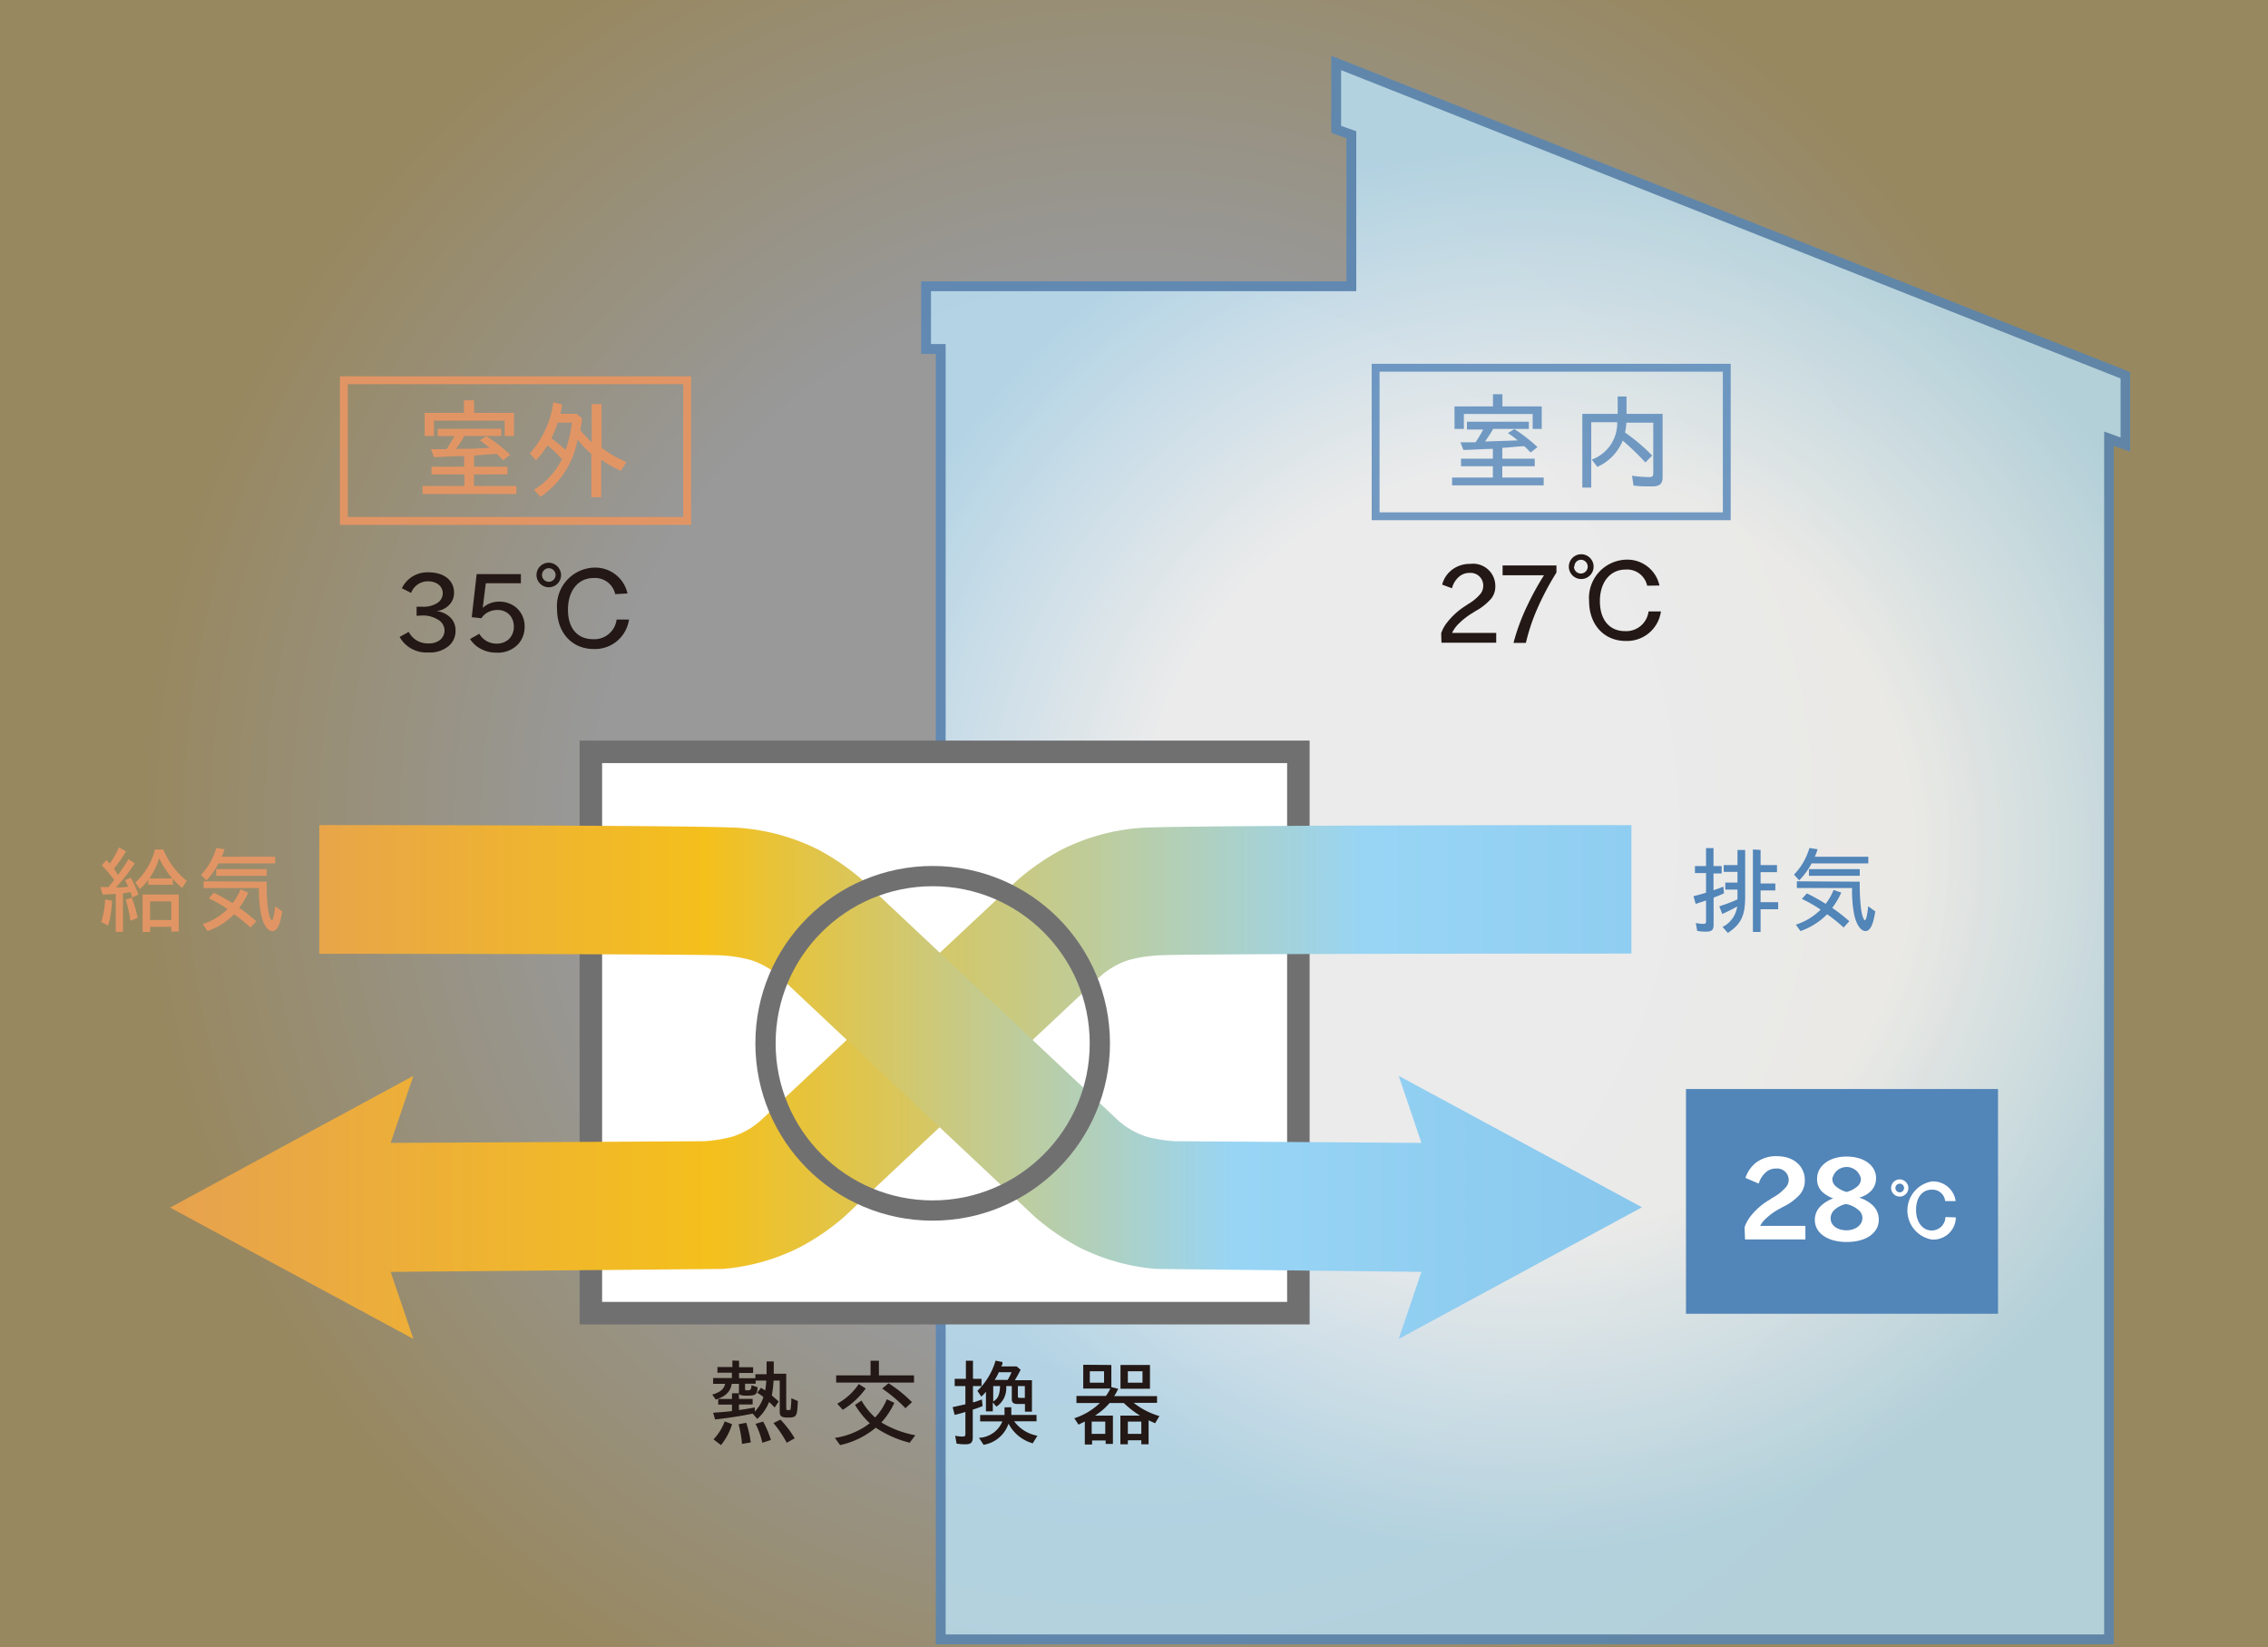 <svg xmlns="http://www.w3.org/2000/svg" xmlns:xlink="http://www.w3.org/1999/xlink" viewBox="0 0 230.77 167.58"><rect x="0" y="0" width="230.77" height="167.58" fill="#333333" stroke="none"/><defs><style>.cls-1{isolation:isolate;}.cls-2{opacity:0.5;fill:url(#名称未設定グラデーション_36);}.cls-3{opacity:0.8;}.cls-4{fill:url(#名称未設定グラデーション_65);}.cls-5{fill:#5285b8;}.cls-6{fill:#fff;}.cls-10,.cls-13,.cls-7{fill:none;stroke-miterlimit:10;}.cls-7{stroke:#e29564;stroke-width:0.8px;}.cls-8{fill:#e29564;}.cls-9{fill:#231815;}.cls-10,.cls-13{stroke:#717071;}.cls-10{stroke-width:2.29px;}.cls-11,.cls-12{mix-blend-mode:multiply;}.cls-11{fill:url(#名称未設定グラデーション_7);}.cls-12{fill:url(#名称未設定グラデーション_7-2);}.cls-13{stroke-width:2.06px;}</style><radialGradient id="名称未設定グラデーション_36" cx="115.38" cy="83.79" r="100.83" gradientUnits="userSpaceOnUse"><stop offset="0.55" stop-color="#fff"/><stop offset="1" stop-color="#fdde8e"/></radialGradient><radialGradient id="名称未設定グラデーション_65" cx="155.25" cy="86.58" r="71.25" gradientUnits="userSpaceOnUse"><stop offset="0.55" stop-color="#fff"/><stop offset="1" stop-color="#bae2f8"/></radialGradient><linearGradient id="名称未設定グラデーション_7" x1="4291.36" y1="110.07" x2="4069.15" y2="110.07" gradientTransform="matrix(-1, 0, 0, 1, 4285.94, 0)" gradientUnits="userSpaceOnUse"><stop offset="0" stop-color="#e29564"/><stop offset="0.35" stop-color="#f4c01c"/><stop offset="0.65" stop-color="#98d5f5"/><stop offset="1" stop-color="#81c0e9"/></linearGradient><linearGradient id="名称未設定グラデーション_7-2" x1="18.55" y1="110.07" x2="197.76" y2="110.07" gradientTransform="translate(-9.44)" xlink:href="#名称未設定グラデーション_7"/></defs><g class="cls-1"><g id="レイヤー_2" data-name="レイヤー 2"><g id="レイヤー_1-2" data-name="レイヤー 1"><rect class="cls-2" width="230.77" height="167.58"/><g class="cls-3"><polygon class="cls-4" points="95.72 166.76 95.72 35.48 94.23 35.48 94.23 29.12 137.48 29.12 137.48 13.71 135.94 13.16 135.94 6.4 216.27 38.16 216.25 45.24 214.58 44.65 214.58 166.76 95.72 166.76"/><path class="cls-5" d="M136.44,7.13,215.77,38.5l0,6-1.67-.6V166.26H96.22V35H94.73V29.62H138V13.35l-1.54-.55V7.13m-1-1.47v7.85l.66.24.88.31V28.62H93.73V36h1.49V167.26H215.08V45.36l.34.12,1.33.47V44.54l0-6v-.68l-.63-.26L136.8,6.2l-1.36-.54Z"/></g><rect class="cls-5" x="171.55" y="110.78" width="31.75" height="22.86"/><path class="cls-6" d="M177.51,124.85a3.69,3.69,0,0,1,.62-1.14,6.81,6.81,0,0,1,1.93-1.67l.26-.18a4.76,4.76,0,0,0,1.31-1A1.15,1.15,0,0,0,182,120a1.17,1.17,0,0,0-1.29-1.13,1.49,1.49,0,0,0-1.08.42,2.47,2.47,0,0,0-.68,1.11l-1.35-.58a3.28,3.28,0,0,1,1.06-1.54,3.35,3.35,0,0,1,2.11-.67c2,0,2.87,1.26,2.87,2.4a2.21,2.21,0,0,1-.47,1.46,5.48,5.48,0,0,1-1.77,1.31l-.21.12a6.36,6.36,0,0,0-1.51,1.06,2.54,2.54,0,0,0-.58.74h4.6v1.38h-6.14Z"/><path class="cls-6" d="M184.66,124.09a1.94,1.94,0,0,1,.55-1.36,3.56,3.56,0,0,1,1.32-.82v0a3.52,3.52,0,0,1-1.13-.68,1.79,1.79,0,0,1-.51-1.34c0-1.23,1.17-2.24,3-2.24s3,.95,3,2.18a1.84,1.84,0,0,1-.62,1.42,2.71,2.71,0,0,1-1.1.58v0a3.48,3.48,0,0,1,1.36.76,2,2,0,0,1,.64,1.46c0,1.42-1.35,2.29-3.26,2.29S184.66,125.47,184.66,124.09Zm4.84-.18a1,1,0,0,0-.34-.77,2.65,2.65,0,0,0-1.33-.66,2.42,2.42,0,0,0-1.22.64,1.14,1.14,0,0,0-.34.82c0,.76.74,1.21,1.61,1.21S189.5,124.65,189.5,123.91Zm-3.06-4a1,1,0,0,0,.36.77,2.76,2.76,0,0,0,1.09.57,2.63,2.63,0,0,0,1.07-.54,1,1,0,0,0,.39-.79,1.48,1.48,0,0,0-2.91,0Z"/><path class="cls-6" d="M194.18,120.84a.88.88,0,1,1-1.76,0,.88.88,0,0,1,.87-.87A.9.9,0,0,1,194.18,120.84Zm-1.32,0a.44.44,0,1,0,.43-.43A.43.43,0,0,0,192.86,120.84Zm6.15,3a2.29,2.29,0,0,1-2.45,2.25,3,3,0,0,1,0-5.91,2.32,2.32,0,0,1,2.43,2h-1.07a1.29,1.29,0,0,0-1.36-1.16c-1,0-1.6.83-1.6,2.06s.66,2.09,1.6,2.09a1.4,1.4,0,0,0,1.39-1.37Z"/><rect class="cls-6" x="60.09" y="76.43" width="71.99" height="57.1"/><rect class="cls-7" x="34.99" y="38.68" width="34.93" height="14.31"/><path class="cls-8" d="M51,43.61v.74H47.25a12.54,12.54,0,0,1-.85,1.31c.86,0,1.94,0,3.42-.11-.34-.28-.6-.48-1-.77l.68-.4a15.47,15.47,0,0,1,2.41,1.88l-.71.56-.32-.33-.34-.33-2.3.18v1.13h3.39v.79H48.22v1.18h4.32v.81H43v-.81h4.26V48.26H43.91v-.79h3.32V46.39c-.79,0-2.09.09-3.07.11l-.31-.8h1.58a14,14,0,0,0,.81-1.34H44.53v-.74Zm-2.76-2.89V42H52.3v2.35h-.95V42.79H44.16v1.56h-.95V42h4V40.72Z"/><path class="cls-8" d="M57.22,41.15c-.07.29-.08.37-.1.47s0,.11-.08.33l0,.14h1.61l.56.44c0,.45-.09.82-.17,1.22A14.1,14.1,0,0,0,60.21,45V41.11h1v4.43A11.14,11.14,0,0,0,63.74,47l-.57.89a11.33,11.33,0,0,1-2-1.14v3.83h-1V46.18a9,9,0,0,1-1.4-1.48A8.94,8.94,0,0,1,55,50.54l-.66-.72a7.62,7.62,0,0,0,2.84-3.11,12,12,0,0,0-1.48-1.41,8.11,8.11,0,0,1-1.17,1.52l-.62-.69a9.7,9.7,0,0,0,2.39-5.21ZM56.75,43a12.75,12.75,0,0,1-.65,1.59,14.57,14.57,0,0,1,1.45,1.19A12.79,12.79,0,0,0,58.19,43Z"/><path class="cls-9" d="M42.39,62.64v-.92H43a2.62,2.62,0,0,0,1.48-.37,1.17,1.17,0,0,0,.57-1c0-.74-.65-1.22-1.52-1.22a1.83,1.83,0,0,0-1.7,1.18l-.94-.47a2.87,2.87,0,0,1,2.7-1.62c1.64,0,2.61.86,2.61,2.06a1.74,1.74,0,0,1-.54,1.3,2.09,2.09,0,0,1-1.25.58v0a2.41,2.41,0,0,1,1.48.72,1.83,1.83,0,0,1,.46,1.21,2,2,0,0,1-.69,1.62,3,3,0,0,1-2.11.66,3.11,3.11,0,0,1-2.89-1.58l.93-.51a2.16,2.16,0,0,0,2,1.17,1.8,1.8,0,0,0,1.19-.36,1.25,1.25,0,0,0,.45-1A1.29,1.29,0,0,0,44.5,63a2.87,2.87,0,0,0-1.57-.39Z"/><path class="cls-9" d="M49.12,61.83h0a2.46,2.46,0,0,1,1.71-.63,2.68,2.68,0,0,1,1.64.56,2.49,2.49,0,0,1,.91,2,2.6,2.6,0,0,1-.63,1.74,2.83,2.83,0,0,1-2.22.89A3.31,3.31,0,0,1,48.91,66a2.8,2.8,0,0,1-1.08-1l.94-.53a2,2,0,0,0,.76.75,2,2,0,0,0,1,.25,1.78,1.78,0,0,0,1.22-.43,1.69,1.69,0,0,0,.53-1.27,1.73,1.73,0,0,0-.43-1.22,1.63,1.63,0,0,0-1.23-.5,2.08,2.08,0,0,0-.93.21,1.82,1.82,0,0,0-.71.63L48,62.78l.5-4.38H53v.93H49.43Z"/><path class="cls-9" d="M57.09,58.5a1.25,1.25,0,1,1-1.24-1.26A1.28,1.28,0,0,1,57.09,58.5Zm-1.94,0a.69.69,0,1,0,.68-.7A.69.69,0,0,0,55.15,58.5Zm7.45,1.94a2.1,2.1,0,0,0-2.22-1.64c-1.55,0-2.59,1.29-2.59,3.22s1,3,2.55,3a2.28,2.28,0,0,0,2.4-2H64a3.49,3.49,0,0,1-3.59,3c-2.21,0-3.73-1.66-3.73-4.07a3.91,3.91,0,0,1,3.78-4.21,3.36,3.36,0,0,1,3.39,2.63Z"/><g class="cls-3"><path class="cls-5" d="M175.3,37.81V52.12H140.37V37.81H175.3m.8-.8H139.57V52.92H176.1V37Z"/></g><g class="cls-3"><path class="cls-5" d="M155.56,42.9v.73h-3.63a14.43,14.43,0,0,1-.83,1.28l3.33-.11a12.16,12.16,0,0,0-1-.75l.66-.4a16.47,16.47,0,0,1,2.35,1.83l-.7.55-.31-.32c-.06-.07-.17-.17-.33-.32-.47,0-1.42.12-2.24.17v1.1h3.3v.77h-3.3v1.15h4.21v.79h-9.32v-.79h4.15V47.43h-3.24v-.77h3.24v-1c-.78,0-2,.09-3,.11l-.3-.78h1.54a14.41,14.41,0,0,0,.78-1.3h-1.66V42.9Zm-2.69-2.8v1.24h4v2.29h-.92V42.11h-7v1.52H148V41.34h3.91V40.1Z"/><path class="cls-5" d="M165.5,40.33V42.1h3.67v6.45c0,.67-.3.93-1.08.93-.57,0-1.29,0-1.88-.09l-.15-1a12,12,0,0,0,1.78.14c.29,0,.38-.11.38-.41V43h-2.74a5.84,5.84,0,0,1-.13,1,18.46,18.46,0,0,1,2.76,2.34l-.69.7a27.43,27.43,0,0,0-2.31-2.22,4.94,4.94,0,0,1-2.58,2.67l-.57-.74a3.93,3.93,0,0,0,2.59-3.8h-2.64V49.6H161V42.1h3.6V40.33Z"/></g><path class="cls-9" d="M146.64,64.42a3.5,3.5,0,0,1,.62-1.12,7.27,7.27,0,0,1,1.81-1.64l.31-.21a4.74,4.74,0,0,0,1.28-1.07,1.35,1.35,0,0,0,.26-.81,1.28,1.28,0,0,0-1.37-1.29,1.58,1.58,0,0,0-1.06.36,2.29,2.29,0,0,0-.75,1.2l-1-.37a2.78,2.78,0,0,1,1-1.51,3,3,0,0,1,1.87-.6,2.26,2.26,0,0,1,2.54,2.23,2,2,0,0,1-.4,1.28,5.78,5.78,0,0,1-1.67,1.32l-.21.14a7.3,7.3,0,0,0-1.44,1.11,3.27,3.27,0,0,0-.68.94h4.49v1h-5.57Z"/><path class="cls-9" d="M156.46,61.83a19.65,19.65,0,0,0-1.2,3.57H154a21.16,21.16,0,0,1,1.41-3.81,28.42,28.42,0,0,1,1.69-3.07h-4.21v-1h5.48v.72A28.61,28.61,0,0,0,156.46,61.83Z"/><path class="cls-9" d="M162.15,57.63a1.26,1.26,0,1,1-1.24-1.25A1.26,1.26,0,0,1,162.15,57.63Zm-2,0a.7.7,0,1,0,.68-.69A.68.68,0,0,0,160.2,57.63Zm7.45,1.95a2.09,2.09,0,0,0-2.21-1.64c-1.55,0-2.6,1.28-2.6,3.21s1,3.05,2.55,3.05a2.29,2.29,0,0,0,2.4-2H169a3.48,3.48,0,0,1-3.58,3c-2.21,0-3.73-1.66-3.73-4.07a3.9,3.9,0,0,1,3.77-4.2,3.34,3.34,0,0,1,3.39,2.63Z"/><path class="cls-9" d="M75.2,138.42v.66h1.43v.58H75.2v.54h1.66v-.41H78v-1.3h.73v1.25H80v3.45c0,.23,0,.25.22.25s.21,0,.24-.21a9.51,9.51,0,0,0,.06-1l.66.29c-.06,1.56-.12,1.68-1,1.68-.66,0-.84-.13-.84-.59v-3.17h-.63a11.35,11.35,0,0,1-.18,1.51l.52.45.18.17,0,0-.41.61a4.93,4.93,0,0,0-.57-.56,4.46,4.46,0,0,1-1.2,1.72l-.46-.54c-1.12.23-2.77.49-3.83.59l-.2-.68c1.12-.08,1.45-.11,1.92-.17v-.66h-1.4v-.57h1.4v-.58h.71a.54.54,0,0,1,0-.19v-.77h-.74c-.11.78-.62,1.29-1.62,1.6l-.36-.51c.8-.22,1.19-.55,1.31-1.09H72.56v-.59h1.91v-.54H73v-.58h1.52v-.66Zm-2.6,8a5.37,5.37,0,0,0,1.14-1.83l.75.28A6.29,6.29,0,0,1,73.36,147Zm2.9.46a11.51,11.51,0,0,0-.35-2l.78-.15a10.37,10.37,0,0,1,.46,2Zm1.39-6.12H75.81v.48c0,.17,0,.19.26.19s.39-.05.39-.52l.63.21c-.06.76-.18.85-1.13.85-.51,0-.69-.05-.77-.22v.55h1.39v.57H75.19v.56c.44-.05,1.06-.15,1.61-.26v.42a3.83,3.83,0,0,0,.88-1.47,3,3,0,0,0-.5-.36l-.13-.09.38-.5.43.27a8.67,8.67,0,0,0,.11-1H76.89Zm.68,6a8.45,8.45,0,0,0-.69-1.92l.77-.23a9.8,9.8,0,0,1,.79,1.87Zm2.48,0a11.71,11.71,0,0,0-1.35-2l.71-.35a10,10,0,0,1,1.45,1.9Z"/><path class="cls-9" d="M91,142.7a7.8,7.8,0,0,1-1.32,2A10.47,10.47,0,0,0,93.13,146l-.57.76a11,11,0,0,1-3.45-1.53A8.47,8.47,0,0,1,85.48,147l-.53-.73a7.7,7.7,0,0,0,3.55-1.49A8.57,8.57,0,0,1,87,142.91l.66-.44a6.78,6.78,0,0,0,1.38,1.72,5.83,5.83,0,0,0,1.19-1.85Zm-1.57-4.28v1.49H93v.73H85.08v-.73h3.5v-1.49Zm-1.34,2.82a7.93,7.93,0,0,1-2.34,2.17l-.56-.62a6.31,6.31,0,0,0,2.19-2Zm2.32-.53a13.51,13.51,0,0,1,2.38,1.92l-.66.62a15.06,15.06,0,0,0-2.37-2Z"/><path class="cls-9" d="M99,141v1.64c.21,0,.48-.14.91-.28l.07.67a10.09,10.09,0,0,1-1,.36v2.82c0,.53-.19.71-.75.71a5.48,5.48,0,0,1-.9-.07l-.14-.8a4.16,4.16,0,0,0,.74.08c.24,0,.3-.06.3-.26v-2.24c-.31.1-.76.22-1.09.3l-.21-.79,1.3-.29V141H97.14v-.74h1.14v-1.84H99v1.84h.87V141Zm3-2.45s0,.07,0,.15-.09.24-.12.3h1.57l.4.34c-.22.43-.41.77-.59,1.06H105v3.2h-.71v-.78h-.73c-.44,0-.61-.14-.61-.5V141h-.57a2.23,2.23,0,0,1-1,2.09l-.36-.43v.91h-.7v-2a3.55,3.55,0,0,1-.47.5l-.4-.59a7,7,0,0,0,1.85-3.07Zm.9,4.6v.78h2.57v.65h-2.28a3.79,3.79,0,0,0,2.37,1.47l-.48.77a4,4,0,0,1-2.46-2,3.23,3.23,0,0,1-2.54,2.15l-.47-.71a2.69,2.69,0,0,0,2.38-1.67H99.73v-.65h2.48v-.78ZM101.06,141v1.56c.49-.29.65-.63.7-1.56Zm1.47-.63a5.14,5.14,0,0,0,.39-.78h-1.29a5.3,5.3,0,0,1-.42.78Zm1.75.63h-.71v1c0,.16,0,.2.26.2h.45Z"/><path class="cls-9" d="M113.08,138.85v2.25l.7.18a7,7,0,0,1-.41.74h4.36v.68h-2.38a7.71,7.71,0,0,0,2.62,1.35l-.44.73-.66-.3v2.44h-.74v-.41h-1.37v.41H114V144H116a9.5,9.5,0,0,1-1.65-1.28h-1.45a6.66,6.66,0,0,1-1.48,1.28h1.82v2.88h-.74v-.35h-1.38v.41h-.74v-2.34l-.64.32-.43-.65a6.72,6.72,0,0,0,2.6-1.55h-2.38V142h3a4.94,4.94,0,0,0,.45-.75h-2.76v-2.42Zm-2.19.64v1.16h1.45v-1.16Zm.19,5.12v1.25h1.38v-1.25Zm5.93-5.76v2.42h-3v-2.42Zm-2.25,5.76v1.25h1.37v-1.25Zm0-5.12v1.16h1.49v-1.16Z"/><rect class="cls-10" x="60.12" y="76.48" width="71.99" height="57.1"/><path class="cls-11" d="M77.38,114a7.86,7.86,0,0,1-2.88,1.63,14,14,0,0,1-2.87.46l-31.88.17,2.31-6.82L17.31,122.84,42.06,136.2l-2.31-6.82,33.8-.3a21.2,21.2,0,0,0,7.88-2.23,23.65,23.65,0,0,0,4.51-3.11L112,99.28a8,8,0,0,1,2.88-1.63,14.21,14.21,0,0,1,2.87-.46C119.51,97,166,97,166,97V83.93s-47.38,0-50.14.3a21.43,21.43,0,0,0-7.88,2.22,24.43,24.43,0,0,0-4.5,3.12Z"/><path class="cls-12" d="M113.8,114a8,8,0,0,0,2.88,1.63,14.21,14.21,0,0,0,2.88.46l25.07.17-2.31-6.82,24.75,13.37L142.32,136.2l2.31-6.82-27-.3a21.25,21.25,0,0,1-7.88-2.23,23.9,23.9,0,0,1-4.5-3.11l-26-24.46a8,8,0,0,0-2.89-1.63,14,14,0,0,0-2.87-.46c-1.76-.15-41-.17-41-.17V83.93s40.18,0,42.94.3a21.38,21.38,0,0,1,7.87,2.22,24.17,24.17,0,0,1,4.51,3.12Z"/><circle class="cls-13" cx="94.9" cy="106.13" r="17.01"/><path class="cls-8" d="M12.82,86.61a13.35,13.35,0,0,1-1.23,1.74L12,89a16.51,16.51,0,0,0,1.07-1.6l.64.43a21.2,21.2,0,0,1-1.91,2.45c.3,0,.85,0,1.24-.08a3.88,3.88,0,0,0-.31-.67v0l.57-.24A9.31,9.31,0,0,1,14.08,91l-.63.3c-.08-.29-.1-.36-.16-.55l-.78.12v3.92h-.73V90.93L10.45,91l-.23-.76.82,0c.27-.34.38-.46.58-.73a12.12,12.12,0,0,0-1.26-1.48l.46-.54.35.36a8.47,8.47,0,0,0,.93-1.65Zm-1.42,5a10.49,10.49,0,0,1-.4,2.54l-.7-.36a8.73,8.73,0,0,0,.4-2.28Zm2-.29a10.64,10.64,0,0,1,.6,2.05l-.73.29a13.19,13.19,0,0,0-.48-2.14Zm3.21-4.91A8,8,0,0,0,19,89.6l-.47.72a8.59,8.59,0,0,1-.94-.91V90H15.08V89.5a6.28,6.28,0,0,1-.85.94l-.46-.67a6.68,6.68,0,0,0,2-3.36ZM18.19,91v3.76h-.76v-.48H15.27v.52h-.76V91Zm-.66-1.64a9.9,9.9,0,0,1-1.34-2.07,6.69,6.69,0,0,1-1,2.07Zm-2.26,2.33v1.9h2.16v-1.9Z"/><path class="cls-8" d="M22.85,86.39c-.08.23-.13.39-.28.76H28v.68H22.23A7,7,0,0,1,21,89.55L20.45,89A6.49,6.49,0,0,0,22,86.26Zm2.41,4.41a7.93,7.93,0,0,1-.92,1.55,20.74,20.74,0,0,1,1.74,1.36l-.59.64A17,17,0,0,0,23.82,93a7,7,0,0,1-2.71,1.71L20.64,94a6.23,6.23,0,0,0,2.52-1.53,13.4,13.4,0,0,0-1.91-1.09l.51-.56a19.71,19.71,0,0,1,1.91,1.06,6.15,6.15,0,0,0,.81-1.41Zm1.88-1.11a19.39,19.39,0,0,0,.14,2.83c.09.61.27,1.1.39,1.09s.24-.56.33-1.42l.71.52c-.21,1.41-.52,2-1,2s-.91-.66-1.12-1.61a12.24,12.24,0,0,1-.24-2.77H20.72v-.68Zm0-1.28v.68H22v-.68Z"/><path class="cls-5" d="M174.35,86.27V88.1h.83v.75h-.83v1.71c.41-.14.7-.25,1-.37l.07.68c-.24.11-.51.23-1.06.44v2.74c0,.55-.18.72-.77.72a4.47,4.47,0,0,1-.9-.08l-.14-.8a3.55,3.55,0,0,0,.75.09c.24,0,.29-.06.29-.27V91.6l-1.05.35-.23-.79c.39-.09.91-.23,1.28-.35v-2h-1.13V88.1h1.13V86.27Zm3.22.19v4.81c0,1.87-.42,2.74-1.76,3.63l-.54-.61a2.72,2.72,0,0,0,1.49-2.08,16.57,16.57,0,0,1-1.52.76l-.3-.78a15.7,15.7,0,0,0,1.85-.7v-1h-1.24v-.71h1.24V88.69h-1.4V88h1.4V86.46Zm1.57,0V88h1.67v.72h-1.67v1.15h1.5v.71h-1.5v1.19h1.79v.72h-1.79v2.31h-.78V86.41Z"/><path class="cls-5" d="M184.94,86.39a8,8,0,0,1-.28.76h5.44v.68h-5.77a7.3,7.3,0,0,1-1.26,1.72l-.53-.58a6.49,6.49,0,0,0,1.57-2.71Zm2.41,4.41a7.93,7.93,0,0,1-.92,1.55,19.22,19.22,0,0,1,1.74,1.36l-.58.64A16.09,16.09,0,0,0,185.91,93a7,7,0,0,1-2.71,1.71l-.47-.65a6.23,6.23,0,0,0,2.52-1.53,13.4,13.4,0,0,0-1.91-1.09l.51-.56a18.6,18.6,0,0,1,1.91,1.06,5.81,5.81,0,0,0,.81-1.41Zm1.88-1.11a21,21,0,0,0,.14,2.83c.09.61.27,1.1.39,1.09s.24-.56.33-1.42l.72.52c-.22,1.41-.53,2-1,2s-.92-.66-1.13-1.61a12.34,12.34,0,0,1-.23-2.77h-5.62v-.68Zm0-1.28v.68h-5.17v-.68Z"/></g></g></g></svg>